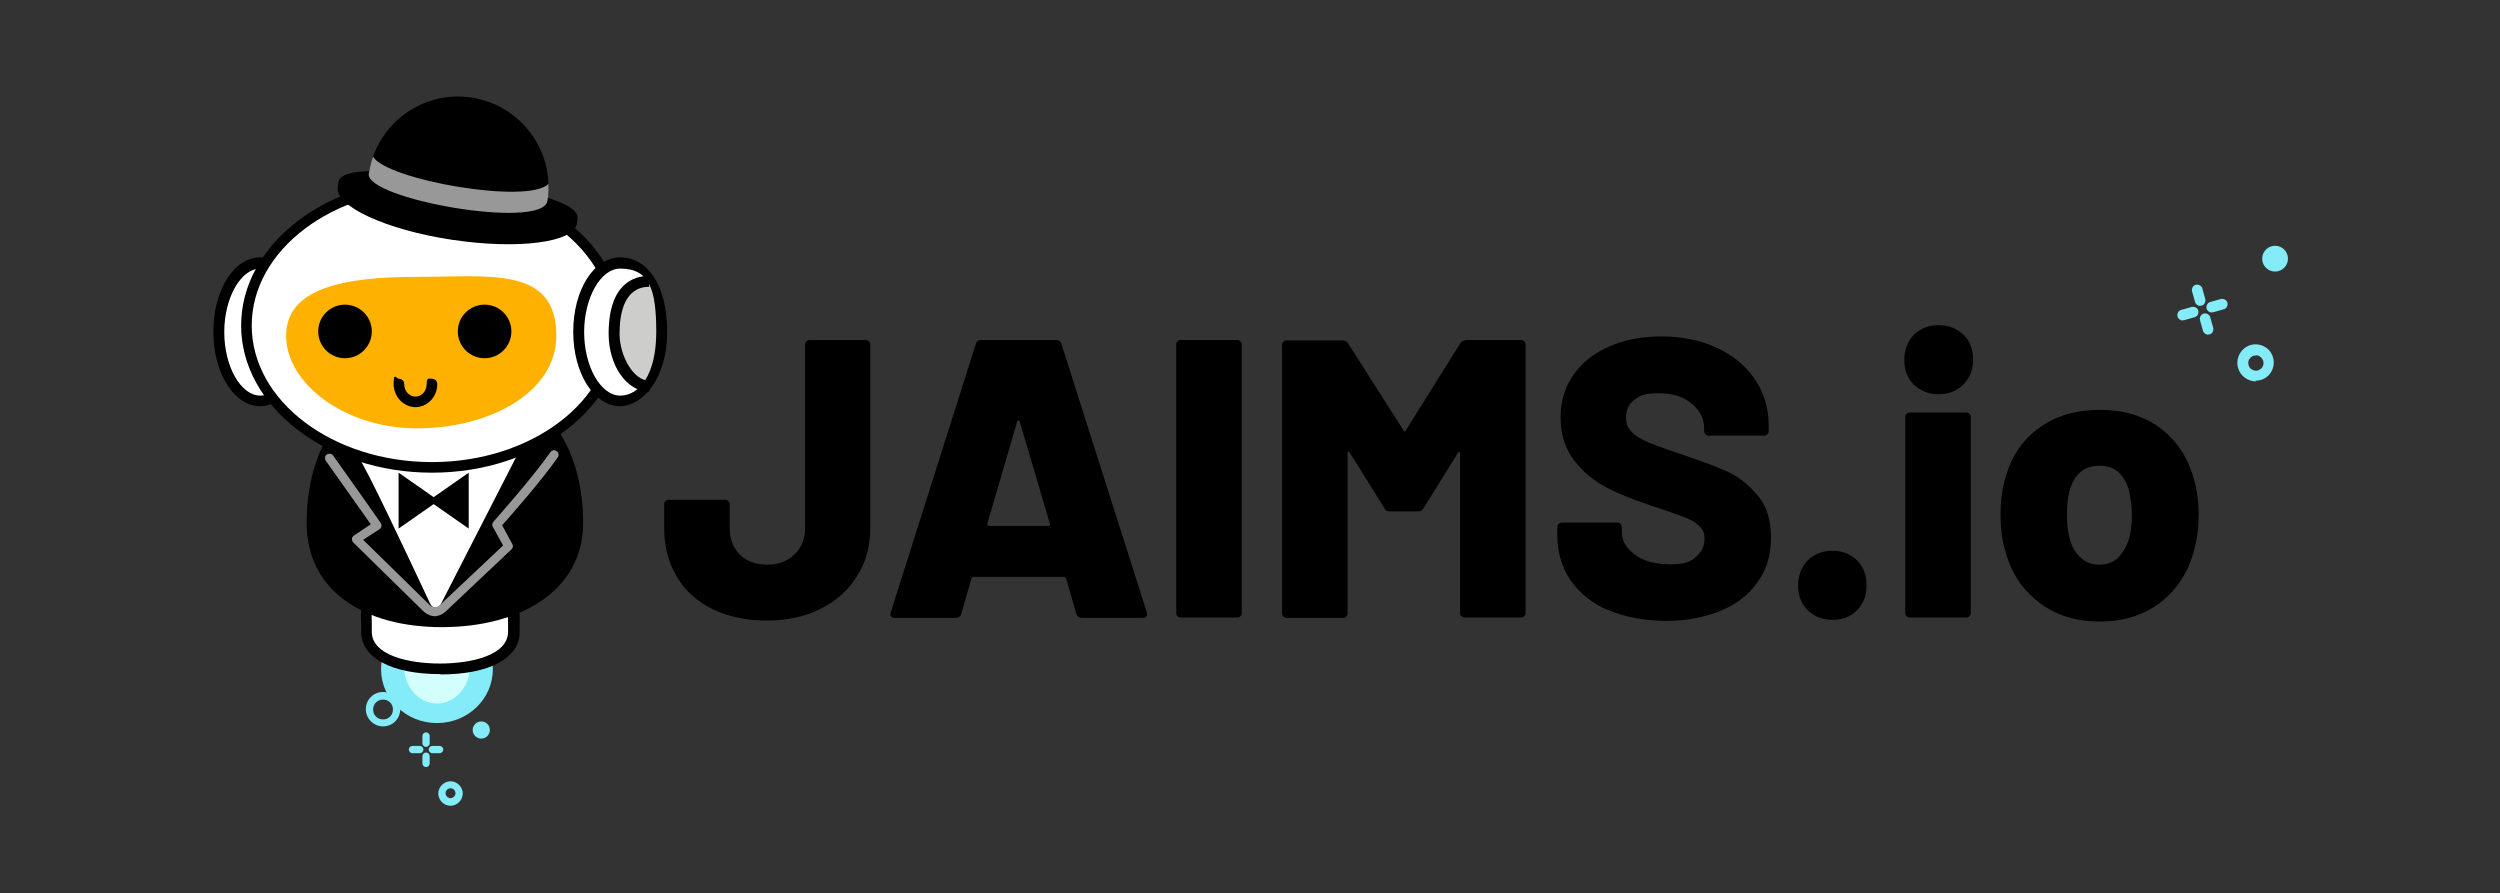 <svg xmlns="http://www.w3.org/2000/svg" id="Layer_1" viewBox="0 0 755.8 270.1"><rect x="0" y="0" width="755.8" height="270.1" fill="#333333" stroke="none"/><g><path d="M215.5,184.2c-4.7-2.3-8.4-5.6-10.9-9.9-2.6-4.3-3.8-9.2-3.8-14.7v-7.1c0-.4.1-.7.4-1s.6-.4,1-.4h17c.4,0,.7.1,1,.4.3.3.4.6.4,1v7c0,3.4,1,6.1,3,8.1,2,2,4.8,3.1,8.3,3.1s6.1-1,8.3-3.1,3.2-4.7,3.2-8.1v-55.3c0-.4.1-.7.4-1s.6-.4,1-.4h16.9c.4,0,.7.1,1,.4.3.3.4.6.4,1v55.4c0,5.5-1.3,10.4-4,14.6-2.6,4.2-6.3,7.5-11.1,9.9-4.8,2.4-10.2,3.5-16.3,3.5s-11.7-1.2-16.4-3.5Z"></path><path d="M325.4,185.6l-3.1-10.7c-.2-.3-.4-.5-.6-.5h-27.4c-.2,0-.4.2-.6.5l-3.1,10.7c-.2.8-.8,1.2-1.7,1.2h-18.4c-.5,0-.8-.1-1.1-.4-.2-.3-.3-.7-.1-1.3l25.7-81.1c.2-.8.8-1.2,1.6-1.2h22.7c.8,0,1.3.4,1.6,1.2l25.8,81.1c0,.2.1.4.1.6,0,.7-.4,1.1-1.3,1.1h-18.4c-.9,0-1.4-.4-1.7-1.2ZM299,159h17.9c.5,0,.6-.2.5-.7l-9.1-30.8c0-.3-.2-.5-.4-.4-.2,0-.3.2-.4.4l-9,30.8c0,.5,0,.7.5.7Z"></path><path d="M356,186.3c-.3-.3-.4-.6-.4-1v-81.1c0-.4.1-.7.4-1s.6-.4,1-.4h17c.4,0,.7.1,1,.4.3.3.4.6.4,1v81.1c0,.4-.1.7-.4,1s-.6.4-1,.4h-17c-.4,0-.7-.1-1-.4Z"></path><path d="M442.9,102.8h16.9c.4,0,.7.1,1,.4.3.3.4.6.4,1v81.1c0,.4-.1.7-.4,1s-.6.4-1,.4h-17c-.4,0-.7-.1-1-.4-.3-.3-.4-.6-.4-1v-48.2c0-.3,0-.5-.2-.5s-.3.1-.5.4l-10.3,16.6c-.3.6-.9,1-1.7,1h-8.5c-.8,0-1.4-.3-1.7-1l-10.4-16.7c-.2-.2-.3-.4-.5-.4s-.2.2-.2.5v48.4c0,.4-.1.7-.4,1s-.6.4-1,.4h-17c-.4,0-.7-.1-1-.4-.3-.3-.4-.6-.4-1v-81.1c0-.4.1-.7.4-1s.6-.4,1-.4h16.9c.7,0,1.3.3,1.7,1l16.7,26.2c.2.5.5.5.7,0l16.4-26.2c.3-.6.9-1,1.7-1Z"></path><path d="M486.2,184.5c-4.9-2.1-8.7-5.2-11.4-9.1-2.7-4-4-8.5-4-13.7v-2.3c0-.4.1-.7.4-1,.3-.3.6-.4,1-.4h16.7c.4,0,.7.1,1,.4.3.3.4.6.4,1v1.4c0,2.6,1.3,4.9,4,6.9,2.6,2,6.2,2.9,10.7,2.9s6.1-.8,7.8-2.3c1.7-1.5,2.5-3.3,2.5-5.3s-.5-2.9-1.5-3.9c-1-1-2.3-1.8-4-2.5-1.7-.7-4.3-1.6-7.8-2.8-.5-.2-1-.4-1.4-.5-.5-.1-.9-.3-1.3-.4-5.2-1.7-9.7-3.5-13.6-5.5-3.8-2-7.1-4.7-9.8-8.2-2.7-3.5-4.1-7.8-4.1-12.9s1.3-9.3,3.9-13c2.6-3.7,6.2-6.6,10.9-8.6,4.6-2,9.9-3,15.7-3s11.7,1.1,16.6,3.4c4.9,2.2,8.8,5.4,11.6,9.5,2.8,4.1,4.2,8.8,4.2,14v1.7c0,.4-.1.7-.4,1-.3.3-.6.4-1,.4h-16.7c-.4,0-.7-.1-1-.4-.3-.3-.4-.6-.4-1v-.8c0-2.8-1.2-5.3-3.7-7.4-2.5-2.2-5.8-3.2-10-3.2s-5.6.6-7.3,1.9c-1.8,1.3-2.6,3.1-2.6,5.4s.6,3.2,1.7,4.4c1.1,1.2,2.9,2.2,5.2,3.2,2.4,1,6,2.3,10.9,3.9,5.6,1.9,10,3.6,13.1,5s6.1,3.8,8.8,7c2.8,3.2,4.1,7.5,4.1,12.8s-1.3,9.7-4,13.4c-2.6,3.8-6.3,6.7-11.1,8.7-4.8,2-10.3,3.1-16.6,3.1s-12.4-1.1-17.3-3.2Z"></path><path d="M546.5,184.5c-2-2-2.9-4.5-2.9-7.5s1-5.6,2.9-7.6c2-1.9,4.5-2.9,7.5-2.9s5.5,1,7.4,2.9c1.9,1.9,2.9,4.4,2.9,7.6s-1,5.5-2.9,7.5c-2,2-4.4,2.9-7.4,2.9s-5.5-1-7.5-2.9Z"></path><path d="M578.6,116.3c-2-2-2.9-4.5-2.9-7.5s1-5.6,2.9-7.6c2-1.9,4.5-2.9,7.5-2.9s5.5,1,7.5,2.9c2,1.9,2.9,4.4,2.9,7.6s-1,5.4-2.9,7.4c-2,2-4.5,3-7.5,3s-5.5-1-7.5-2.9ZM576.4,186.3c-.3-.3-.4-.6-.4-1v-59.2c0-.4.1-.7.4-1s.6-.4,1-.4h17c.4,0,.7.1,1,.4.3.3.4.6.4,1v59.2c0,.4-.1.7-.4,1s-.6.4-1,.4h-17c-.4,0-.7-.1-1-.4Z"></path><path d="M616.3,182c-5-3.8-8.4-9-10.1-15.6-1-3.3-1.4-6.9-1.4-10.8s.5-8.3,1.6-11.6c1.8-6.3,5.3-11.3,10.3-14.8,5-3.6,11.1-5.3,18.2-5.3s13,1.8,17.9,5.3c4.9,3.6,8.3,8.5,10.2,14.7,1.1,3.6,1.7,7.4,1.7,11.5s-.4,7.2-1.3,10.6c-1.7,6.7-5,12-10.1,16-5,3.9-11.2,5.9-18.5,5.9s-13.3-1.9-18.4-5.8ZM640.4,168.5c1.5-1.5,2.6-3.5,3.4-6.1.5-2.1.7-4.4.7-6.8s-.3-4.7-.8-7c-.6-2.5-1.7-4.4-3.2-5.8-1.5-1.4-3.4-2-5.8-2-4.6,0-7.7,2.6-9.1,7.8-.5,1.9-.7,4.2-.7,7s.2,4.8.7,6.8c.6,2.6,1.7,4.6,3.3,6.1,1.6,1.5,3.5,2.2,5.8,2.2s4.2-.7,5.8-2.2Z"></path></g><g><path d="M115.8,219.6c-2.8,0-5.2-2.3-5.2-5.2s2.3-5.2,5.2-5.2,5.2,2.3,5.2,5.2-2.3,5.2-5.2,5.2ZM115.8,211.5c-1.7,0-3,1.3-3,3s1.3,3,3,3,3-1.3,3-3-1.3-3-3-3Z" fill="#84ebf8"></path><path d="M136.2,243.6c-2,0-3.7-1.7-3.7-3.7s1.7-3.7,3.7-3.7,3.7,1.7,3.7,3.7-1.7,3.7-3.7,3.7ZM136.2,238.3c-.8,0-1.5.7-1.5,1.5s.7,1.5,1.5,1.5,1.5-.7,1.5-1.5-.7-1.5-1.5-1.5Z" fill="#84ebf8"></path><circle cx="145.5" cy="220.7" r="2.6" fill="#84ebf8"></circle><g><g><path d="M132.9,227.7h-2.2c-.6,0-1.1-.5-1.1-1.1s.5-1.1,1.1-1.1h2.2c.6,0,1.1.5,1.1,1.1s-.5,1.1-1.1,1.1Z" fill="#84ebf8"></path><path d="M126.9,227.7h-2.2c-.6,0-1.1-.5-1.1-1.1s.5-1.1,1.1-1.1h2.2c.6,0,1.1.5,1.1,1.1s-.5,1.1-1.1,1.1Z" fill="#84ebf8"></path></g><g><path d="M128.8,225.8c-.6,0-1.1-.5-1.1-1.1v-2.2c0-.6.5-1.1,1.1-1.1s1.1.5,1.1,1.1v2.2c0,.6-.5,1.1-1.1,1.1Z" fill="#84ebf8"></path><path d="M128.8,231.9c-.6,0-1.1-.5-1.1-1.1v-2.2c0-.6.5-1.1,1.1-1.1s1.1.5,1.1,1.1v2.2c0,.6-.5,1.1-1.1,1.1Z" fill="#84ebf8"></path></g></g><ellipse cx="132.1" cy="202.3" rx="16.9" ry="16.3" fill="#84ebf8"></ellipse><ellipse cx="132.1" cy="201.3" rx="10" ry="11.4" fill="#d2fffc"></ellipse><g><path d="M155.4,191c0,7.6-10,11.2-22.3,11.2s-22.3-3.6-22.3-11.2-3.4-16.2,22.3-16.2,22.3,8.7,22.3,16.2Z" fill="#fff"></path><path d="M133.1,203.8c-14.7,0-23.9-4.9-23.9-12.8s0-1.6,0-2.3c-.2-3.4-.3-7.3,2.6-10.4,3.3-3.5,10.1-5.1,21.4-5.1s17.4,1.6,20.9,5.2c3.2,3.2,3.1,7.4,3,11.1,0,.5,0,1.1,0,1.6,0,7.9-9.2,12.8-23.9,12.8ZM133.1,176.4c-10.2,0-16.4,1.3-19,4.1-2,2.1-1.8,4.8-1.7,8,0,.8,0,1.7,0,2.5,0,7.1,11.1,9.6,20.6,9.6s20.6-2.5,20.6-9.6,0-1.1,0-1.6c0-3.3.1-6.5-2.1-8.8-2.8-2.8-8.9-4.2-18.6-4.2Z"></path></g><path d="M176.3,158c0,21-19.6,31.6-42.7,31.6s-40.9-10.6-40.9-31.6,10.1-44.1,41.8-44.1,41.8,23.1,41.8,44.1Z"></path><path d="M156.7,136.9l-23.3,45.5c-.8,1.7-2.6,1.8-3.4,0-5.3-11.3-20-42.7-21.6-44s20.6,4,20.6,4l27.8-5.6" fill="#fff"></path><polygon points="141.7 142.9 131.1 150.3 120.5 142.9 120.5 159.8 131.1 152.4 141.7 159.8 141.7 142.9"></polygon><path d="M131.6,186.3c-1.3,0-2.5-.5-3.5-1.4l-21.3-20.9c-.3-.3-.4-.7-.4-1.1s.3-.8.6-1l5.1-3.4c-2.3-3.2-8.9-12.6-13.6-19.2-.4-.6-.3-1.5.3-1.9.6-.4,1.5-.3,1.9.3,5.8,8.1,14.4,20.4,14.4,20.4.2.3.3.7.2,1,0,.4-.3.7-.6.9l-4.9,3.2,20.1,19.7c.9.9,2.2.9,3.1,0l19.1-18-3.1-5.6c-.3-.5-.2-1.1.2-1.6.1-.1,11.9-13.4,17.2-21,.4-.6,1.3-.8,1.9-.3.6.4.8,1.3.3,1.9-4.7,6.8-14.2,17.6-16.8,20.5l3.1,5.7c.3.5.2,1.2-.3,1.6l-19.9,18.8c-1,.9-2.2,1.4-3.4,1.4Z" fill="#989899"></path><g><path d="M91.2,100.4c0,11.5-3,20.8-12.5,20.8s-12.5-9.3-12.5-20.8,5.6-20.8,12.5-20.8,12.5,9.3,12.5,20.8Z" fill="#fff"></path><path d="M78.7,122.8c-7.9,0-14.2-9.9-14.2-22.5s6.2-22.5,14.2-22.5,14.2,8,14.2,22.5-7.7,22.5-14.2,22.5ZM78.7,81.2c-5.9,0-10.9,8.8-10.9,19.2s5,19.2,10.9,19.2,10.9-6.5,10.9-19.2-1.9-19.2-10.9-19.2Z"></path></g><g><ellipse cx="130.6" cy="98.4" rx="56.1" ry="42.9" fill="#fff"></ellipse><path d="M130.6,142.9c-31.8,0-57.7-20-57.7-44.5s25.9-44.5,57.7-44.5,57.7,20,57.7,44.5-25.9,44.5-57.7,44.5ZM130.6,57.1c-30,0-54.5,18.5-54.5,41.3s24.4,41.3,54.5,41.3,54.5-18.5,54.5-41.3-24.4-41.3-54.5-41.3Z"></path></g><path d="M200,100.4c0,11.5-3,20.8-12.5,20.8s-12.5-9.3-12.5-20.8,5.6-20.8,12.5-20.8,12.5,9.3,12.5,20.8Z" fill="#fff"></path><path d="M199.4,92.4c-1-3.7-2.4-6.1-3.7-6.1-6.2,0-9.2,6-9.2,13.8s4.1,15.1,8.7,15.1,3.3-3.2,4.4-7.8c.3-2.2.5-4.6.5-7.1s-.2-5.5-.6-8Z" fill="#cdcdcc"></path><path d="M187.5,122.8c-7.9,0-14.2-9.9-14.2-22.5s6.2-22.5,14.2-22.5,14.2,8,14.2,22.5-7.7,22.5-14.2,22.5ZM187.5,81.2c-5.9,0-10.9,8.8-10.9,19.2s5,19.2,10.9,19.2,10.9-6.5,10.9-19.2-1.9-19.2-10.9-19.2Z"></path><path d="M196.3,118.4c-6.8,0-12.3-7.8-12.3-17.5,0-15.2,7.7-17.5,12.3-17.5v3.3c-7.4,0-9,7.7-9,14.2s4.1,14.2,9,14.2v3.3Z" opacity="1"></path><path d="M168.2,101.5c0,17.2-20.3,28-42.1,28s-39.6-13.5-39.6-28,17.7-17.8,39.6-17.8,42.1-3.3,42.1,17.8Z" fill="#ffb100"></path><circle cx="104.3" cy="100.2" r="8.1"></circle><circle cx="146.5" cy="100.2" r="8.1"></circle><path d="M125.7,123.1c-3.7,0-6.7-3.2-6.7-7s.7-1.6,1.6-1.6,1.6.7,1.6,1.6c0,2.1,1.5,3.8,3.4,3.8s3.4-1.7,3.4-3.8.7-1.6,1.6-1.6,1.6.7,1.6,1.6c0,3.9-3,7-6.7,7Z"></path><path d="M174.6,66.1c.7-4.9-15.2-8.7-35.2-11.8s-36.4-4.1-37.1.8l-.2,1.5c-.9,5.7,14.6,12.9,34.6,15.9,20,3,36.9.8,37.7-4.9l.2-1.5Z"></path><path d="M165.5,60.6c-1.4,9.1-55.2-.5-54-8.2,2.3-14.9,16.2-25.2,31.1-22.9s25.2,16.2,22.9,31.1Z"></path><path d="M112.8,47.3c-.6,1.6-1,3.4-1.3,5.2-1.2,7.7,52.7,17.2,54,8.2.3-1.7.4-3.5.3-5.1-6.1,6.3-48.8-1.2-53-8.2Z" fill="#989899"></path></g><path d="M682,115.3c-2.4,0-4.7-1.6-5.4-4.1-.8-3,.9-6,3.8-6.9,1.4-.4,2.9-.2,4.2.5,1.3.7,2.2,1.9,2.6,3.3s.2,2.9-.5,4.2c-.7,1.3-1.9,2.2-3.3,2.6-.5.1-1,.2-1.5.2ZM682,107.5c-.2,0-.4,0-.6,0-.6.2-1.1.6-1.4,1.1-.3.5-.4,1.2-.2,1.8.3,1.2,1.6,1.9,2.8,1.6.6-.2,1.1-.6,1.4-1.1s.4-1.2.2-1.8h0c-.2-.6-.6-1.1-1.1-1.4-.3-.2-.7-.3-1.1-.3Z" fill="#84ebf8"></path><circle cx="687.8" cy="78.2" r="3.9" fill="#84ebf8"></circle><g><g><path d="M668.7,94.5c-.7,0-1.4-.5-1.6-1.2-.2-.9.3-1.8,1.1-2l3.2-.9c.9-.2,1.8.3,2,1.1.2.9-.3,1.8-1.1,2l-3.2.9c-.1,0-.3,0-.4,0Z" fill="#84ebf8"></path><path d="M659.9,96.9c-.7,0-1.4-.5-1.6-1.2-.2-.9.3-1.8,1.1-2l3.2-.9c.9-.2,1.8.3,2,1.1.2.9-.3,1.8-1.1,2l-3.2.9c-.1,0-.3,0-.4,0Z" fill="#84ebf8"></path></g><g><path d="M665.2,92.5c-.7,0-1.4-.5-1.6-1.2l-.9-3.2c-.2-.9.3-1.8,1.1-2,.9-.2,1.8.3,2,1.1l.9,3.2c.2.9-.3,1.8-1.1,2-.1,0-.3,0-.4,0Z" fill="#84ebf8"></path><path d="M667.6,101.2c-.7,0-1.4-.5-1.6-1.2l-.9-3.2c-.2-.9.3-1.8,1.1-2,.9-.2,1.8.3,2,1.1l.9,3.2c.2.9-.3,1.8-1.1,2-.1,0-.3,0-.4,0Z" fill="#84ebf8"></path></g></g></svg>